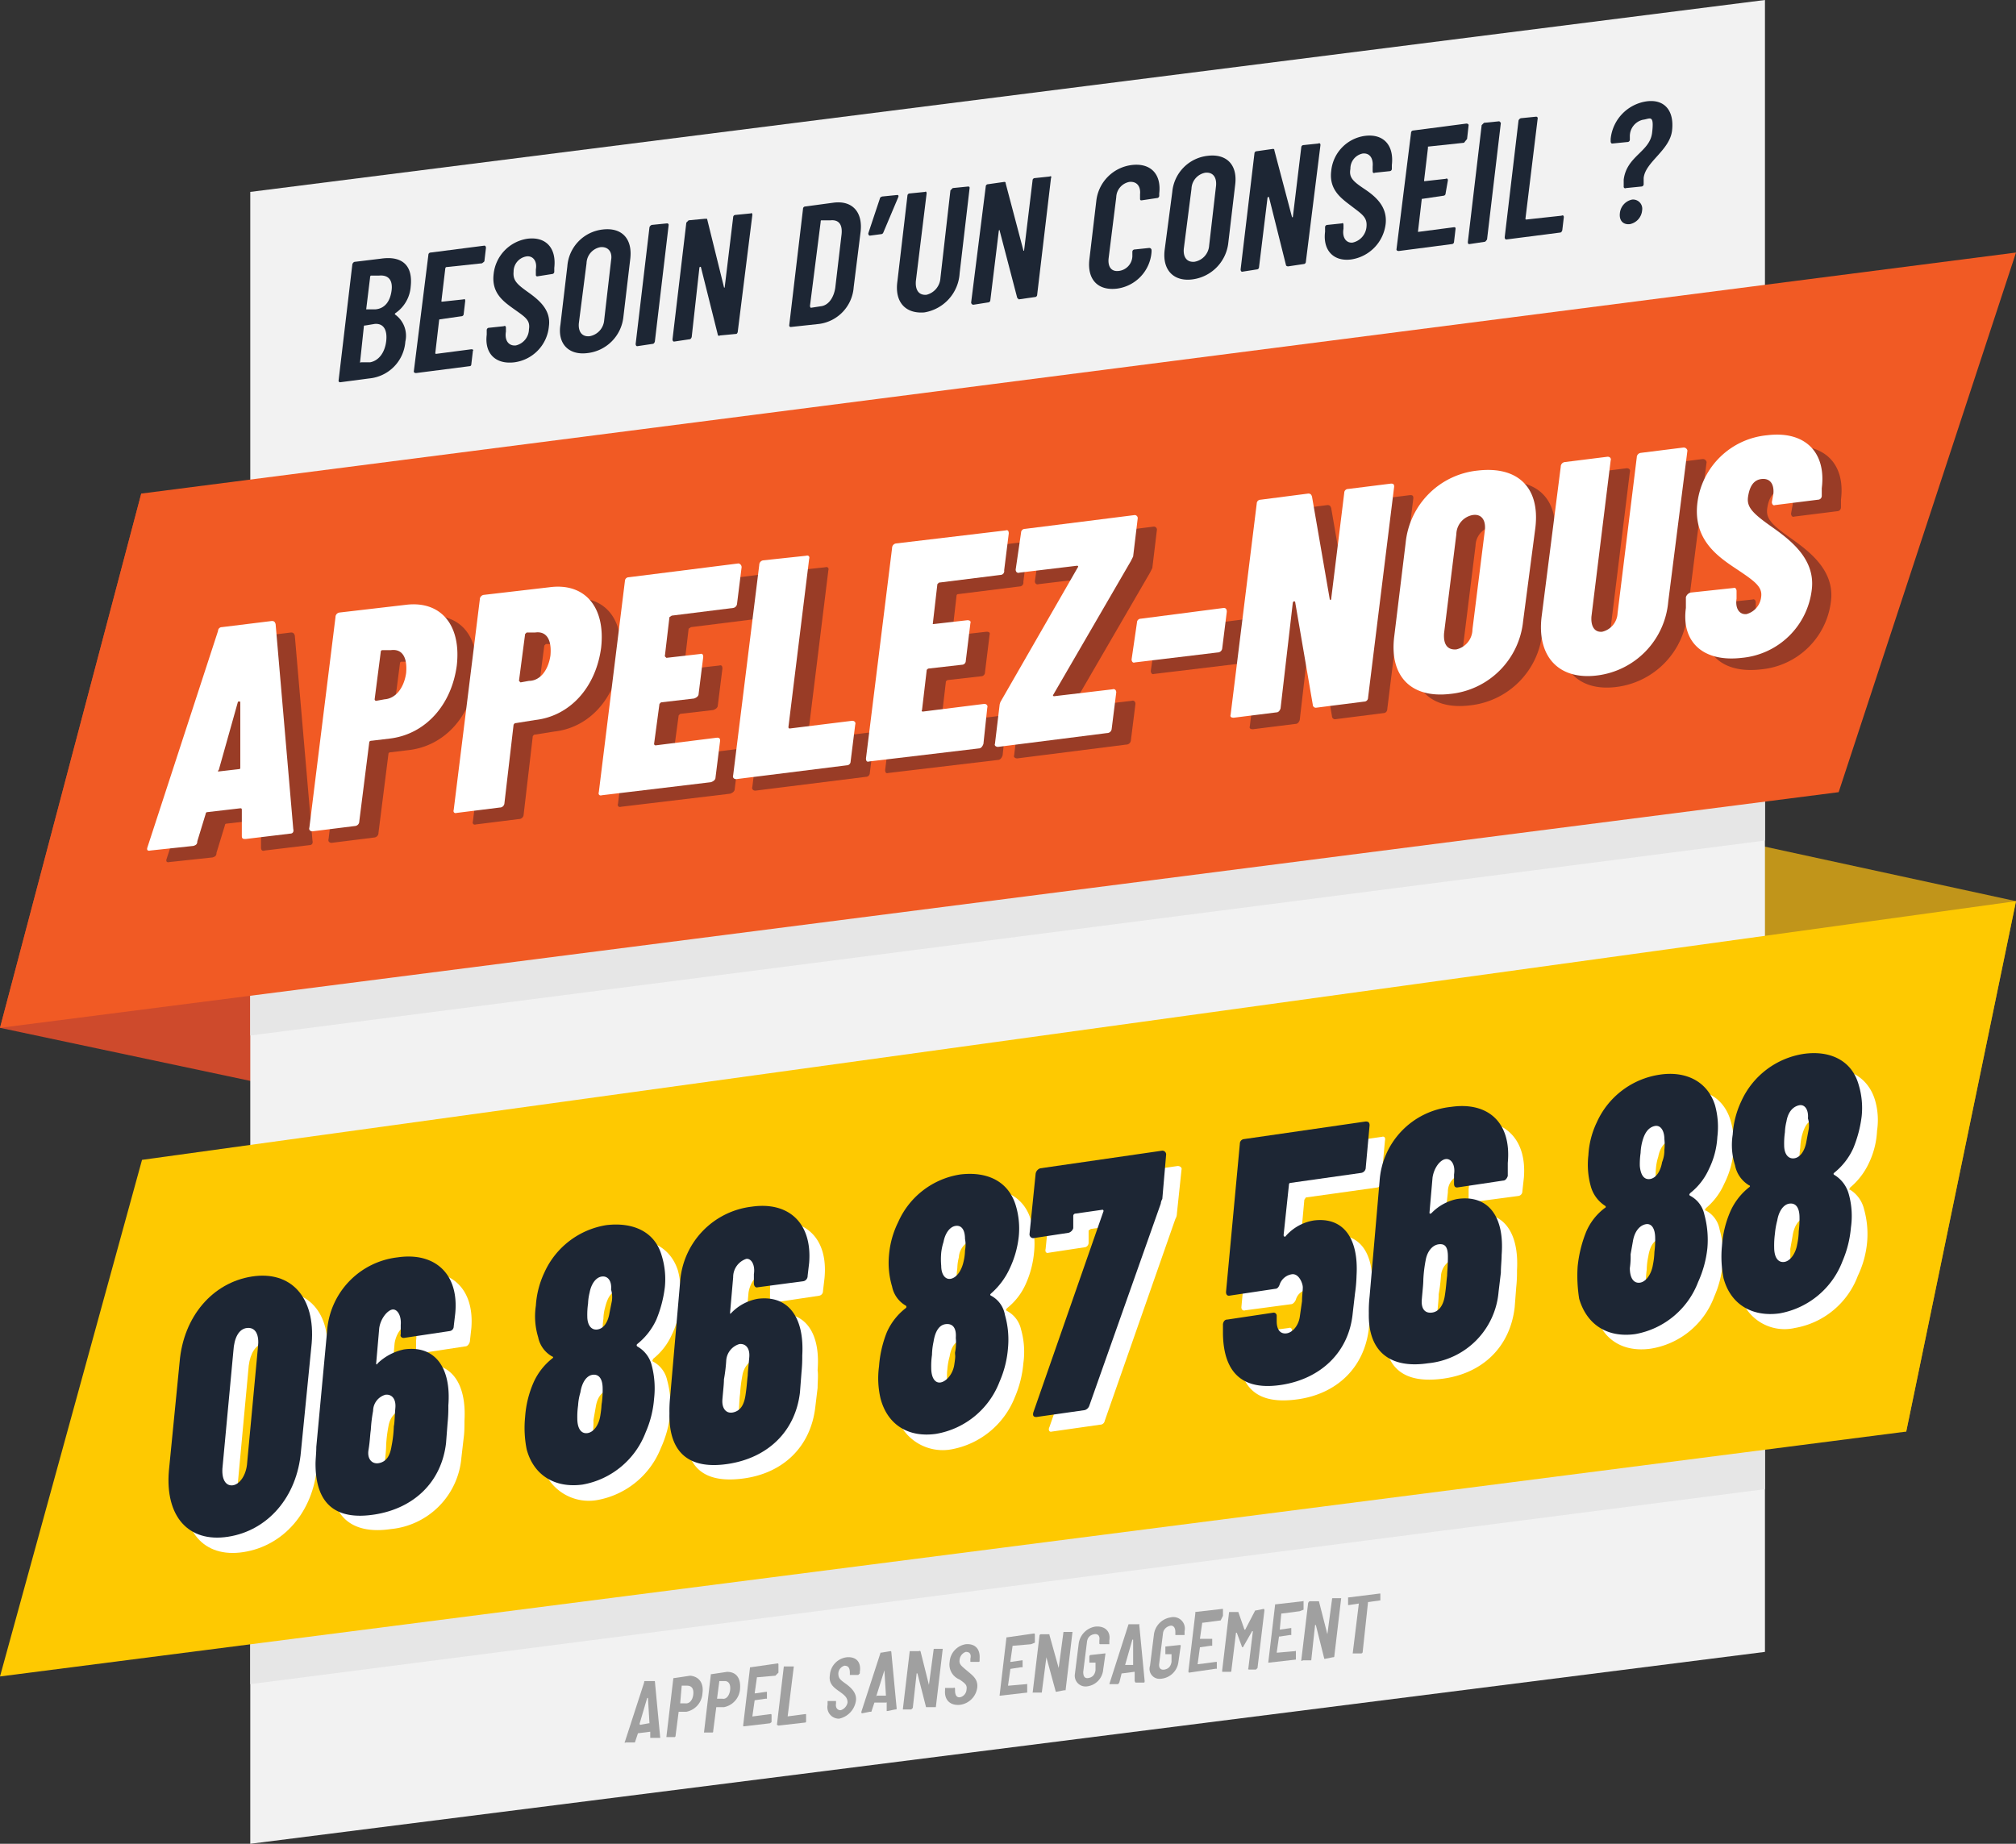 <svg id="Calque_1" data-name="Calque 1" xmlns="http://www.w3.org/2000/svg" width="262.6" height="240.2" viewBox="0 0 262.6 240.2"><rect x="0" y="0" width="262.6" height="240.2" fill="#333333" stroke="none"/><defs><style>.cls-1{fill:#c1951a;}.cls-2{fill:#ce4a2c;}.cls-3{fill:#f2f2f2;}.cls-4{fill:#e6e6e6;}.cls-5{fill:#f15a24;}.cls-6{fill:#fec901;}.cls-7{fill:#993c26;}.cls-8{fill:#fff;}.cls-9{fill:#1d2634;}.cls-10{fill:#a0a0a0;}</style></defs><title>tel-conseil</title><polyline class="cls-1" points="59 146.1 248.3 186.5 262.6 117.4 77 77.1"/><polyline class="cls-2" points="0 133.9 199 176.1 213 106.1 18.4 64.3"/><polygon class="cls-3" points="229.9 0 32.6 25 32.6 240.2 229.9 215.2 229.9 0"/><polygon class="cls-4" points="32.6 134.9 229.9 109.5 229.9 42.3 32.6 67.6 32.6 134.9"/><polygon class="cls-5" points="18.4 64.3 0 133.9 239.5 103.2 262.6 32.9 18.4 64.3"/><polygon class="cls-4" points="32.6 219.4 229.9 194 229.9 126.7 32.6 152.1 32.6 219.4"/><polygon class="cls-6" points="18.5 151.1 0 218.4 248.3 186.5 262.6 117.4 18.5 151.1"/><path class="cls-7" d="M37.7,115.3v-3.4c0-.2-.1-.2-.2-.2l-4.3.5a.2.2,0,0,0-.2.2L31.9,116c0,.4-.2.5-.5.6l-5.6.6c-.4.1-.5-.1-.4-.4l9.2-28.2a.5.5,0,0,1,.5-.5l6.5-.8c.3,0,.4.1.5.4l2.3,26.7c.1.4-.1.6-.4.6l-5.8.7C37.9,115.8,37.7,115.7,37.7,115.3Zm-3-8.4,2.6-.3c.2,0,.2-.1.2-.2V97.8h-.3l-2.5,8.9C34.5,106.9,34.6,106.9,34.7,106.9Z" transform="translate(-3.7 -4.9)"/><path class="cls-7" d="M65.7,93.1c-.7,5.2-4.1,8.9-8.6,9.5l-2.5.3c-.2,0-.3.1-.3.2L53,113.4a.6.6,0,0,1-.5.6l-5.6.7c-.3,0-.5-.2-.4-.5l3.4-27.4a.6.6,0,0,1,.5-.6l8.6-1C63.6,84.6,66.3,87.8,65.7,93.1Zm-6.6,1c.2-2.2-.6-3.2-2-3H56a.2.2,0,0,0-.2.2L55,97.5a.2.2,0,0,0,.2.2l1.1-.2C57.7,97.4,58.8,96.1,59.1,94.1Z" transform="translate(-3.7 -4.9)"/><path class="cls-7" d="M84.5,90.8c-.7,5.2-4.1,8.9-8.6,9.4l-2.5.4c-.2,0-.2.1-.3.2l-1.2,10.3a.6.6,0,0,1-.6.5l-5.6.7c-.3.1-.5-.1-.4-.4l3.4-27.4a.6.6,0,0,1,.5-.6l8.6-1C82.4,82.3,85.1,85.5,84.5,90.8Zm-6.6,1c.2-2.2-.6-3.2-2-3H74.8l-.2.2-.8,6.1.2.2,1.1-.2C76.5,95.1,77.6,93.8,77.9,91.8Z" transform="translate(-3.7 -4.9)"/><path class="cls-7" d="M101.7,85.6l-8,1-.3.2-.6,5.1.2.2,4.4-.5c.3-.1.4.1.4.4l-.6,4.8c0,.3-.3.5-.6.6l-4.3.5-.2.2-.7,5.2a.2.2,0,0,0,.2.2l8-1c.3,0,.4.1.4.4l-.6,4.8c0,.3-.3.5-.6.6L84.6,110c-.3.1-.5-.1-.4-.4l3.4-27.5a.5.5,0,0,1,.5-.5l14.3-1.8a.5.5,0,0,1,.4.5l-.6,4.8A.6.6,0,0,1,101.7,85.6Z" transform="translate(-3.7 -4.9)"/><path class="cls-7" d="M101.7,107.4,105.1,80a.6.6,0,0,1,.5-.6l5.6-.6c.3-.1.5.1.4.4l-2.7,21.9c0,.2.1.2.2.2l8.1-1c.3,0,.5.2.4.5l-.6,4.8a.5.5,0,0,1-.5.5l-14.4,1.8C101.8,107.9,101.6,107.7,101.7,107.4Z" transform="translate(-3.7 -4.9)"/><path class="cls-7" d="M136.5,81.3l-8,1a.2.2,0,0,0-.2.2l-.6,5.2h.1l4.4-.5c.3,0,.5.1.4.4l-.6,4.9a.5.5,0,0,1-.5.5l-4.4.5c-.1.1-.2.1-.2.3l-.6,5.1c-.1.1,0,.2.1.2l8-1c.3,0,.5.2.4.5l-.5,4.7c-.1.3-.3.6-.6.6l-14.3,1.7c-.3.1-.4-.1-.4-.4l3.4-27.4a.6.6,0,0,1,.5-.6l14.3-1.7c.3-.1.4.1.4.4l-.6,4.8A.5.5,0,0,1,136.5,81.3Z" transform="translate(-3.7 -4.9)"/><path class="cls-7" d="M135.8,103.3l.6-5a1.4,1.4,0,0,1,.2-.6l10-17.4c.1-.1,0-.2-.1-.2L139,81c-.3.1-.5-.1-.5-.4l.7-4.8a.5.5,0,0,1,.5-.5L154,73.5a.4.4,0,0,1,.4.4l-.6,5-.3.6L143.4,96.9c-.1.1,0,.2.1.2l7.6-.9c.3-.1.5.1.5.4l-.6,4.8a.6.6,0,0,1-.6.5l-14.2,1.8C135.9,103.7,135.7,103.5,135.8,103.3Z" transform="translate(-3.7 -4.9)"/><path class="cls-7" d="M153.6,92.3l.7-4.8a.5.5,0,0,1,.5-.5l10.8-1.4c.3,0,.4.2.4.5l-.6,4.8a.6.6,0,0,1-.6.5L154,92.7C153.8,92.8,153.6,92.6,153.6,92.3Z" transform="translate(-3.7 -4.9)"/><path class="cls-7" d="M166.5,99.5,169.9,72a.5.5,0,0,1,.5-.5l6.2-.8c.3,0,.4.1.5.4l2.3,13.3c0,.2.2.2.2,0l1.7-13.8a.5.5,0,0,1,.5-.5l5.6-.7c.3,0,.4.1.4.4l-3.4,27.5a.5.5,0,0,1-.5.5l-6.3.8a.4.4,0,0,1-.4-.4l-2.3-13.4c-.1-.1-.2-.1-.3.1L173,98.7c-.1.3-.3.5-.5.5l-5.6.7C166.6,99.9,166.4,99.8,166.5,99.5Z" transform="translate(-3.7 -4.9)"/><path class="cls-7" d="M187.8,89.4l1.5-12.3a10.5,10.5,0,0,1,9.4-9.4c5.2-.6,8.1,2.2,7.5,7.4l-1.6,12.2a10.6,10.6,0,0,1-9.5,9.5C190,97.4,187.2,94.5,187.8,89.4Zm10.2-1,1.6-12.8c.2-1.4-.4-2.3-1.6-2.1a2.6,2.6,0,0,0-2.1,2.5l-1.6,12.9c-.1,1.4.4,2.2,1.6,2.1A2.7,2.7,0,0,0,198,88.4Z" transform="translate(-3.7 -4.9)"/><path class="cls-7" d="M207,86.8l2.5-19.6a.6.6,0,0,1,.5-.6l5.6-.7c.3,0,.5.2.4.5l-2.5,20.3c-.1,1.3.4,2.1,1.4,2a2.6,2.6,0,0,0,2-2.4L219.4,66a.6.6,0,0,1,.5-.6l5.6-.7a.5.5,0,0,1,.5.4l-2.5,19.7a10.6,10.6,0,0,1-9.3,9.6C209.3,95,206.4,92,207,86.8Z" transform="translate(-3.7 -4.9)"/><path class="cls-7" d="M225.8,85.6V84.2a.9.9,0,0,1,.6-.6l5.6-.6c.2-.1.4.1.4.4v1c-.2,1.3.4,2.1,1.3,2a2.6,2.6,0,0,0,1.9-2.2c.2-1.3-.7-2-3.1-3.6s-5.8-3.8-5.2-8.7a10.1,10.1,0,0,1,9.1-8.8c4.9-.6,7.7,2.2,7.1,6.9v1a.5.5,0,0,1-.5.5l-5.6.7c-.2.1-.4-.1-.4-.4l.2-1.1c.1-1.2-.4-2-1.5-1.9s-1.6,1-1.8,2.3.5,2.1,2.9,3.8,5.9,4.2,5.4,8.3a10.1,10.1,0,0,1-9.1,8.9C228,92.7,225.2,90,225.8,85.6Z" transform="translate(-3.7 -4.9)"/><path class="cls-8" d="M35.2,113.8v-3.4c0-.2-.1-.2-.2-.2l-4.3.5a.2.2,0,0,0-.2.2l-1.1,3.6c0,.4-.2.5-.5.6l-5.6.6c-.4.1-.5-.1-.4-.4l9.2-28.2a.5.5,0,0,1,.5-.5l6.5-.8c.3,0,.4.1.5.4l2.3,26.7c.1.4-.1.6-.4.6l-5.8.7C35.4,114.2,35.2,114.2,35.2,113.8Zm-3-8.4,2.6-.3c.2,0,.2-.1.2-.2V96.3h-.3l-2.5,8.9C32,105.4,32.1,105.4,32.2,105.4Z" transform="translate(-3.7 -4.9)"/><path class="cls-8" d="M63.2,91.6c-.7,5.2-4.1,8.9-8.6,9.5l-2.5.3c-.2,0-.3.1-.3.2l-1.3,10.3a.6.6,0,0,1-.5.6l-5.6.7c-.3,0-.5-.2-.4-.5l3.4-27.4a.6.6,0,0,1,.5-.6l8.6-1C61.1,83.1,63.8,86.3,63.2,91.6Zm-6.6,1c.2-2.2-.6-3.2-2-3H53.5a.2.2,0,0,0-.2.2L52.5,96a.2.2,0,0,0,.2.2l1.1-.2C55.2,95.9,56.3,94.6,56.6,92.6Z" transform="translate(-3.7 -4.9)"/><path class="cls-8" d="M82,89.3c-.7,5.2-4.1,8.9-8.6,9.4l-2.5.4c-.2,0-.2.1-.3.2l-1.2,10.3a.6.6,0,0,1-.6.5l-5.6.7c-.3.1-.5-.1-.4-.4L66.2,83a.6.6,0,0,1,.5-.6l8.6-1C79.9,80.8,82.6,84,82,89.3Zm-6.6,1c.2-2.2-.6-3.2-2-3H72.3l-.2.2-.8,6.1.2.2,1.1-.2C74,93.6,75.1,92.3,75.4,90.3Z" transform="translate(-3.7 -4.9)"/><path class="cls-8" d="M99.2,84.1l-8,1-.3.2-.6,5.1.2.2,4.4-.5c.3-.1.4.1.4.4l-.6,4.8c0,.3-.3.5-.6.6l-4.3.5-.2.2-.7,5.2a.2.2,0,0,0,.2.2l8-1c.3,0,.4.1.4.4l-.6,4.8c0,.3-.3.5-.6.6l-14.2,1.7c-.3.1-.5-.1-.4-.4l3.4-27.5a.5.5,0,0,1,.5-.5l14.3-1.8a.5.5,0,0,1,.4.5l-.6,4.8A.6.6,0,0,1,99.2,84.1Z" transform="translate(-3.7 -4.9)"/><path class="cls-8" d="M99.2,105.9l3.4-27.4a.6.6,0,0,1,.5-.6l5.6-.6c.3-.1.5.1.4.4l-2.7,21.9c0,.2.1.2.2.2l8.1-1c.3,0,.5.2.4.5l-.6,4.8a.5.5,0,0,1-.5.5l-14.4,1.8C99.3,106.4,99.1,106.2,99.2,105.9Z" transform="translate(-3.7 -4.9)"/><path class="cls-8" d="M134,79.8l-8,1-.2.2-.6,5.2h.1l4.4-.5c.3,0,.5.1.4.4l-.6,4.9a.5.5,0,0,1-.5.5l-4.4.5c-.1.1-.2.1-.2.3l-.6,5.1c-.1.1,0,.2.1.2l8-1c.3,0,.5.2.4.5l-.5,4.7c-.1.3-.3.6-.6.6l-14.3,1.7c-.3.1-.4-.1-.4-.4l3.4-27.4a.6.6,0,0,1,.5-.6l14.3-1.7c.3-.1.4.1.4.4l-.6,4.8A.5.5,0,0,1,134,79.8Z" transform="translate(-3.7 -4.9)"/><path class="cls-8" d="M133.3,101.8l.6-5a1.4,1.4,0,0,1,.2-.6l10-17.4c.1-.1,0-.2-.1-.2l-7.5.9c-.3.1-.5-.1-.5-.4l.7-4.8a.5.5,0,0,1,.5-.5L151.5,72a.4.4,0,0,1,.4.4l-.6,5-.3.6L140.9,95.4c-.1.1,0,.2.1.2l7.6-.9c.3-.1.5.1.5.4l-.6,4.8a.6.6,0,0,1-.6.5l-14.2,1.8C133.4,102.2,133.2,102,133.3,101.8Z" transform="translate(-3.7 -4.9)"/><path class="cls-8" d="M151.1,90.8l.7-4.8a.5.5,0,0,1,.5-.5l10.8-1.4c.3,0,.4.2.4.5l-.6,4.8a.6.6,0,0,1-.6.5l-10.8,1.3C151.3,91.3,151.1,91.1,151.1,90.8Z" transform="translate(-3.7 -4.9)"/><path class="cls-8" d="M164,98l3.4-27.5a.5.5,0,0,1,.5-.5l6.2-.8c.3,0,.4.1.5.4l2.3,13.3c0,.2.2.2.2,0l1.7-13.8a.5.5,0,0,1,.5-.5l5.6-.7c.3,0,.4.1.4.4l-3.4,27.5a.5.5,0,0,1-.5.5l-6.3.8a.4.4,0,0,1-.4-.4l-2.3-13.4c-.1-.1-.2-.1-.3.1l-1.6,13.8c-.1.3-.3.5-.5.5l-5.6.7C164.1,98.4,163.9,98.3,164,98Z" transform="translate(-3.7 -4.9)"/><path class="cls-8" d="M185.3,87.9l1.5-12.3a10.5,10.5,0,0,1,9.4-9.4c5.2-.6,8.1,2.2,7.5,7.4l-1.6,12.2a10.6,10.6,0,0,1-9.5,9.5C187.5,95.9,184.7,93,185.3,87.9Zm10.2-1,1.6-12.8c.2-1.4-.4-2.3-1.6-2.1a2.6,2.6,0,0,0-2.1,2.5l-1.6,12.9c-.1,1.4.4,2.2,1.6,2.1A2.7,2.7,0,0,0,195.5,86.9Z" transform="translate(-3.7 -4.9)"/><path class="cls-8" d="M204.5,85.3,207,65.7a.6.6,0,0,1,.5-.6l5.6-.7c.3,0,.5.2.4.5L211,85.2c-.1,1.3.4,2.1,1.4,2a2.6,2.6,0,0,0,2-2.4l2.5-20.3a.6.6,0,0,1,.5-.6l5.6-.7a.5.5,0,0,1,.5.4L221,83.3a10.6,10.6,0,0,1-9.3,9.6C206.8,93.5,203.9,90.5,204.5,85.3Z" transform="translate(-3.7 -4.9)"/><path class="cls-8" d="M223.3,84.1V82.7a.9.9,0,0,1,.6-.6l5.6-.6c.2-.1.4.1.4.4v1c-.2,1.3.4,2.1,1.3,2a2.6,2.6,0,0,0,1.9-2.2c.2-1.3-.7-2-3.1-3.6s-5.8-3.8-5.2-8.7a10.1,10.1,0,0,1,9.1-8.8c4.9-.6,7.7,2.2,7.1,6.9v1a.5.5,0,0,1-.5.5l-5.6.7c-.2.1-.4-.1-.4-.4l.2-1.1c.1-1.2-.4-2-1.5-1.9s-1.6,1-1.8,2.3.5,2.1,2.9,3.8,5.9,4.2,5.4,8.3a10.1,10.1,0,0,1-9.1,8.9C225.5,91.2,222.7,88.5,223.3,84.1Z" transform="translate(-3.7 -4.9)"/><path class="cls-8" d="M27.8,198.4l1.3-14.1c.6-5.9,4.3-10.4,9.5-11.1s8.3,2.7,7.7,8.6L45,195.9c-.5,6-4.4,10.4-9.6,11.2S27.2,204.3,27.8,198.4Zm10.2-1,1.4-15c.2-1.7-.4-2.7-1.4-2.5s-1.7,1.3-1.9,2.9l-1.4,15.1c-.1,1.6.4,2.6,1.3,2.5S37.8,199,38,197.4Z" transform="translate(-3.7 -4.9)"/><path class="cls-8" d="M64.1,192.2l-.3,2.6a10.2,10.2,0,0,1-9.2,9.3c-4.7.7-7.8-1.3-7.7-6.5a17,17,0,0,1,.1-2.2l1.3-15.1a10.4,10.4,0,0,1,9.3-9.6c4.8-.7,7.9,2,7.5,7.2l-.2,1.8c-.1.3-.3.6-.6.6l-5.9.9a.5.5,0,0,1-.5-.5v-1.2c.2-1.3-.4-2.1-1.1-2s-1.5,1.1-1.7,2.4l-.4,4.5c0,.2.1.3.3.1a5.7,5.7,0,0,1,3.3-1.8c4-.6,6.2,2.2,5.9,7.3C64.2,190.7,64.2,191.5,64.1,192.2Zm-7,.5c0-.5.1-1.3.1-2.5s-.4-1.8-1.2-1.6-1.5.9-1.7,2.1a18.4,18.4,0,0,0-.3,2.4c0,.7-.1,1.5-.2,2.6s.5,1.9,1.3,1.8,1.5-1,1.7-2.2S57,193.4,57.1,192.7Z" transform="translate(-3.7 -4.9)"/><path class="cls-8" d="M88.8,182.3a3.6,3.6,0,0,1,1.8,2.4,12.5,12.5,0,0,1,.4,4.4,14.2,14.2,0,0,1-1.2,4.4,11,11,0,0,1-8.2,6.8,6.3,6.3,0,0,1-7.3-4.6,19.1,19.1,0,0,1-.2-4.2,15.6,15.6,0,0,1,1.1-4.5,7,7,0,0,1,2.4-3.1c.2-.1.2-.2.1-.3a4.7,4.7,0,0,1-1.9-2.6,10.5,10.5,0,0,1-.3-4,12.4,12.4,0,0,1,1.1-4.4,10.6,10.6,0,0,1,8.2-6.1c3.4-.5,6.2.8,7.2,3.9a11.3,11.3,0,0,1,.3,4.2,10.8,10.8,0,0,1-1.1,4.2,8.3,8.3,0,0,1-2.4,3.1C88.7,182.1,88.6,182.2,88.8,182.3Zm-4.7,7.3a12.1,12.1,0,0,0,.1-1.8c0-1.3-.5-2-1.3-1.8s-1.4.9-1.6,2.2l-.3,1.7a10.3,10.3,0,0,1-.1,1.8c0,1.3.5,2,1.3,1.9s1.5-1.1,1.7-2.4A7.8,7.8,0,0,0,84.1,189.6Zm-1.8-12.9a9.2,9.2,0,0,0-.1,1.6c.1,1.2.6,1.9,1.3,1.8a2.5,2.5,0,0,0,1.6-2.2,4.1,4.1,0,0,0,.3-1.6,6.5,6.5,0,0,0,0-1.4c0-1.2-.4-1.9-1.3-1.8s-1.3,1-1.6,2.2A5.9,5.9,0,0,0,82.3,176.7Z" transform="translate(-3.7 -4.9)"/><path class="cls-8" d="M110.2,185.7l-.3,2.5c-.6,5.2-4.2,8.6-9.3,9.3s-7.7-1.3-7.6-6.5a16.1,16.1,0,0,1,0-2.2l1.4-15.1a10.3,10.3,0,0,1,9.3-9.6c4.8-.7,7.9,2,7.4,7.3l-.2,1.7a.6.6,0,0,1-.5.6l-6,.9c-.3,0-.5-.2-.4-.5v-1.2c.1-1.3-.4-2.1-1.1-2s-1.5,1.1-1.7,2.4l-.4,4.5c0,.2.1.3.3.1a6.4,6.4,0,0,1,3.3-1.8c4-.6,6.2,2.2,5.8,7.3C110.3,184.1,110.2,184.9,110.2,185.7Zm-7.1.4c.1-.5.1-1.3.2-2.5s-.5-1.7-1.2-1.6-1.5.9-1.7,2.1a18.4,18.4,0,0,0-.3,2.4c-.1.7-.1,1.5-.2,2.7s.4,1.8,1.3,1.7,1.5-.9,1.6-2.2A15.8,15.8,0,0,0,103.1,186.1Z" transform="translate(-3.7 -4.9)"/><path class="cls-8" d="M134.9,175.7a3.6,3.6,0,0,1,1.8,2.4,10.6,10.6,0,0,1,.3,4.4,14.2,14.2,0,0,1-1.1,4.4,11,11,0,0,1-8.2,6.8,6.3,6.3,0,0,1-7.3-4.6,14.5,14.5,0,0,1-.2-4.2,12.9,12.9,0,0,1,1.1-4.5,7,7,0,0,1,2.4-3.1q.3-.2,0-.3a4.3,4.3,0,0,1-1.8-2.6,8.9,8.9,0,0,1-.3-4,11.3,11.3,0,0,1,1.1-4.3,10.5,10.5,0,0,1,8.2-6.2c3.3-.5,6.2.8,7.1,4a10.4,10.4,0,0,1,.4,4.1,12.9,12.9,0,0,1-1.1,4.2,8.3,8.3,0,0,1-2.4,3.1C134.7,175.5,134.7,175.6,134.9,175.7Zm-4.7,7.3a12.1,12.1,0,0,0,.1-1.8c0-1.3-.5-2-1.3-1.8s-1.4.9-1.6,2.2a8.6,8.6,0,0,0-.3,1.7c-.1.7,0,1.2-.1,1.8s.5,2,1.3,1.9,1.5-1.1,1.7-2.3A9.9,9.9,0,0,0,130.2,183Zm-1.8-12.9a10.3,10.3,0,0,0-.1,1.7c0,1.1.5,1.8,1.3,1.7s1.4-1,1.6-2.2a7.6,7.6,0,0,0,.3-1.6,6.5,6.5,0,0,0,0-1.4c0-1.2-.5-1.9-1.3-1.8a2.5,2.5,0,0,0-1.6,2.2A5.9,5.9,0,0,0,128.4,170.1Z" transform="translate(-3.7 -4.9)"/><path class="cls-8" d="M140.4,190.8l9.1-26.1c.1-.2,0-.3-.2-.2l-3.5.5-.3.2v1.6a.6.6,0,0,1-.6.6l-4.6.7c-.3.1-.5-.1-.4-.5l.8-7.9a.6.6,0,0,1,.5-.6l15.9-2.3c.3,0,.6.2.5.5L157,163a1.4,1.4,0,0,1-.2.7L147.6,190a.6.6,0,0,1-.6.5l-6.3.9C140.4,191.5,140.2,191.2,140.4,190.8Z" transform="translate(-3.7 -4.9)"/><path class="cls-8" d="M182.3,175.3,182,178c-.6,5.1-4.2,8.5-9.3,9.2s-7.6-1.3-7.7-6.5c.1-.5,0-.9.1-1.3a.7.7,0,0,1,.5-.7l6-.8c.2-.1.4.1.4.3v.3a1.1,1.1,0,0,1,.1.5c0,1.3.5,1.7,1.2,1.6s1.5-.9,1.7-2.2a11.8,11.8,0,0,0,.3-2.1c0-.6.1-1.3.1-1.8s-.5-1.8-1.3-1.6a1.8,1.8,0,0,0-1.6,1.3c-.1.3-.4.6-.6.6l-6,.8c-.3.1-.5-.1-.5-.4l1.8-19.3c.1-.3.3-.6.6-.6l15.9-2.3c.3-.1.5.1.4.5l-.5,5.5a.6.6,0,0,1-.5.6l-9.3,1.3-.2.3-.6,6.6c0,.2.1.2.2.1a6.2,6.2,0,0,1,3.7-2c3.8-.6,5.9,2.1,5.5,7.2C182.4,173.7,182.3,174.5,182.3,175.3Z" transform="translate(-3.7 -4.9)"/><path class="cls-8" d="M201.2,172.6l-.2,2.6c-.6,5.2-4.2,8.6-9.3,9.3s-7.8-1.3-7.7-6.6a16.2,16.2,0,0,1,.1-2.1l1.3-15.1a10.6,10.6,0,0,1,9.3-9.7c4.8-.6,7.9,2.1,7.5,7.3l-.2,1.8a.6.6,0,0,1-.5.6l-6,.8c-.3.1-.5-.1-.5-.5v-1.2c.2-1.2-.4-2-1-1.9a2.3,2.3,0,0,0-1.7,2.3l-.5,4.6c.1.2.1.2.3.1a5.7,5.7,0,0,1,3.4-1.8c3.9-.6,6.1,2.2,5.8,7.3A18,18,0,0,1,201.2,172.6Zm-7,.5c0-.5.1-1.3.2-2.5s-.5-1.8-1.3-1.7a2.5,2.5,0,0,0-1.7,2.2,21.4,21.4,0,0,1-.3,2.4c0,.7-.1,1.5-.2,2.6s.5,1.9,1.4,1.8a2.5,2.5,0,0,0,1.6-2.2C194.1,174.5,194.1,173.7,194.2,173.1Z" transform="translate(-3.7 -4.9)"/><path class="cls-8" d="M225.9,162.6a3.5,3.5,0,0,1,1.8,2.5,12,12,0,0,1,.4,4.4,13.6,13.6,0,0,1-1.1,4.3,10.6,10.6,0,0,1-8.3,6.8c-3.6.5-6.3-1.2-7.2-4.6a11,11,0,0,1-.2-4.1,14.9,14.9,0,0,1,1-4.5,7.2,7.2,0,0,1,2.5-3.1c.1-.1.1-.2,0-.4a3.7,3.7,0,0,1-1.8-2.5,10.8,10.8,0,0,1-.4-4.1,11.9,11.9,0,0,1,1.2-4.3,10.3,10.3,0,0,1,8.1-6.1c3.4-.5,6.2.7,7.2,3.9a10.6,10.6,0,0,1,.4,4.1,11.6,11.6,0,0,1-1.2,4.2,8.7,8.7,0,0,1-2.4,3.2C225.8,162.5,225.7,162.6,225.9,162.6Zm-4.7,7.4a6.2,6.2,0,0,0,.1-1.9c.1-1.2-.4-1.9-1.3-1.8s-1.4,1-1.6,2.3a8.8,8.8,0,0,0-.2,1.7,10.9,10.9,0,0,0-.1,1.8c0,1.2.5,2,1.2,1.8s1.6-1,1.8-2.3S221.2,170.5,221.2,170Zm-1.8-12.9a8.5,8.5,0,0,0,0,1.6c0,1.2.5,1.8,1.2,1.7s1.4-.9,1.7-2.1a7.8,7.8,0,0,0,.2-1.6,3.8,3.8,0,0,0,0-1.5c0-1.1-.4-1.8-1.2-1.7s-1.4,1-1.6,2.1A6.6,6.6,0,0,0,219.4,157.1Z" transform="translate(-3.7 -4.9)"/><path class="cls-8" d="M244.7,159.9a4.1,4.1,0,0,1,1.8,2.5,12,12,0,0,1,.4,4.4,12.8,12.8,0,0,1-1.2,4.3,10.7,10.7,0,0,1-8.2,6.8,6,6,0,0,1-7.2-4.5,14.4,14.4,0,0,1-.3-4.2,15.6,15.6,0,0,1,1.1-4.5,7,7,0,0,1,2.4-3.1c.2-.1.2-.2.1-.3a4.7,4.7,0,0,1-1.9-2.6,13.4,13.4,0,0,1-.3-4.1,12.4,12.4,0,0,1,1.1-4.3,10.6,10.6,0,0,1,8.2-6.1c3.4-.5,6.2.8,7.2,3.9a9.2,9.2,0,0,1,.3,4.1,10.9,10.9,0,0,1-1.1,4.3,9.2,9.2,0,0,1-2.4,3.1C244.6,159.8,244.5,159.9,244.7,159.9Zm-4.7,7.4a12.8,12.8,0,0,0,.1-1.9c0-1.2-.5-1.9-1.3-1.8s-1.4,1-1.6,2.3l-.3,1.7v1.8c-.1,1.3.4,2,1.2,1.9s1.5-1.1,1.7-2.4A7.8,7.8,0,0,0,240,167.3Zm-1.8-12.9a9.2,9.2,0,0,0-.1,1.6c.1,1.2.6,1.9,1.3,1.7s1.4-.9,1.6-2.1a4.1,4.1,0,0,0,.3-1.6,7.4,7.4,0,0,0,0-1.5c0-1.1-.4-1.8-1.3-1.7s-1.3,1-1.6,2.1A7.7,7.7,0,0,0,238.2,154.4Z" transform="translate(-3.7 -4.9)"/><path class="cls-9" d="M25.7,196.5l1.4-14.2c.5-5.9,4.3-10.3,9.4-11.1s8.3,2.7,7.8,8.7L42.9,194c-.5,5.9-4.3,10.3-9.5,11.1S25.2,202.4,25.7,196.5Zm10.2-1.1,1.4-15c.2-1.6-.3-2.6-1.4-2.5s-1.7,1.3-1.8,3l-1.4,15c-.2,1.7.4,2.6,1.3,2.5S35.8,197.1,35.9,195.4Z" transform="translate(-3.7 -4.9)"/><path class="cls-9" d="M62,190.3l-.2,2.6c-.6,5.1-4.2,8.5-9.3,9.3s-7.7-1.4-7.7-6.6c0-.6.1-1.4.1-2.2l1.4-15a10.4,10.4,0,0,1,9.2-9.7c4.8-.7,8,2.1,7.5,7.3l-.2,1.7a.6.6,0,0,1-.5.6l-6,.9c-.3,0-.5-.2-.4-.5v-1.2c.1-1.3-.5-2.1-1.1-2s-1.5,1.1-1.7,2.4l-.4,4.6c0,.2.1.2.2,0a7.1,7.1,0,0,1,3.4-1.8c4-.6,6.2,2.3,5.8,7.3A19.5,19.5,0,0,1,62,190.3Zm-7,.4c.1-.4.1-1.2.2-2.4s-.5-1.8-1.3-1.7a2.2,2.2,0,0,0-1.6,2.1,19.3,19.3,0,0,0-.3,2.5c-.1.6-.1,1.4-.3,2.6s.5,1.9,1.4,1.7,1.4-.9,1.6-2.2A15.8,15.8,0,0,0,55,190.7Z" transform="translate(-3.7 -4.9)"/><path class="cls-9" d="M86.7,180.3a3.9,3.9,0,0,1,1.9,2.5,11.8,11.8,0,0,1,.3,4.3,13.5,13.5,0,0,1-1.1,4.4,10.8,10.8,0,0,1-8.2,6.8c-3.6.5-6.4-1.2-7.3-4.6a14.3,14.3,0,0,1-.2-4.2,13.5,13.5,0,0,1,1.1-4.5,8.3,8.3,0,0,1,2.4-3.1q.3-.2,0-.3a3.7,3.7,0,0,1-1.8-2.5,9.3,9.3,0,0,1-.3-4.1,11.8,11.8,0,0,1,1.1-4.3,10.7,10.7,0,0,1,8.1-6.2c3.4-.4,6.3.8,7.2,4a10.4,10.4,0,0,1,.4,4.1,16.1,16.1,0,0,1-1.1,4.2,8.7,8.7,0,0,1-2.5,3.2A.2.2,0,0,0,86.7,180.3Zm-4.6,7.3a12.1,12.1,0,0,0,.1-1.8c0-1.3-.5-1.9-1.3-1.8s-1.4,1-1.6,2.3A7.4,7.4,0,0,0,79,188a10.3,10.3,0,0,0-.1,1.7c0,1.3.5,2,1.3,1.9s1.5-1,1.7-2.3S82,188.2,82.1,187.6Zm-1.8-12.9a10.3,10.3,0,0,0-.1,1.7c0,1.1.5,1.8,1.3,1.7s1.4-.9,1.6-2.2l.3-1.5a3.5,3.5,0,0,0-.1-1.5c.1-1.1-.4-1.8-1.2-1.7s-1.4,1-1.6,2.1A6.8,6.8,0,0,0,80.3,174.7Z" transform="translate(-3.7 -4.9)"/><path class="cls-9" d="M108.1,183.7l-.2,2.6c-.6,5.1-4.2,8.5-9.3,9.3s-7.8-1.4-7.7-6.6a17.7,17.7,0,0,1,.1-2.2l1.3-15a10.6,10.6,0,0,1,9.3-9.7c4.8-.7,7.9,2.1,7.5,7.3l-.2,1.7a.7.7,0,0,1-.5.7l-6,.8c-.3.1-.5-.2-.5-.5v-1.2c.2-1.3-.4-2.1-1-2a2.5,2.5,0,0,0-1.7,2.4l-.4,4.6c0,.2,0,.2.2,0a6.3,6.3,0,0,1,3.4-1.8c3.9-.5,6.1,2.3,5.8,7.4A19.9,19.9,0,0,1,108.1,183.7Zm-7,.4c0-.4.1-1.2.2-2.4s-.5-1.8-1.3-1.7a2.4,2.4,0,0,0-1.7,2.1,21,21,0,0,1-.3,2.5c0,.6-.1,1.4-.2,2.6s.5,1.9,1.4,1.7,1.4-.9,1.6-2.2S101,184.8,101.1,184.1Z" transform="translate(-3.7 -4.9)"/><path class="cls-9" d="M132.8,173.7a3.5,3.5,0,0,1,1.8,2.5,11.7,11.7,0,0,1,.4,4.3,13.5,13.5,0,0,1-1.1,4.4,10.8,10.8,0,0,1-8.3,6.8c-3.6.5-6.3-1.2-7.2-4.6a11.5,11.5,0,0,1-.2-4.2,14.9,14.9,0,0,1,1-4.4,8.1,8.1,0,0,1,2.5-3.2.2.2,0,0,0,0-.3,3.7,3.7,0,0,1-1.8-2.5,10.8,10.8,0,0,1-.4-4.1,11.9,11.9,0,0,1,1.2-4.3,10.6,10.6,0,0,1,8.1-6.2c3.4-.4,6.2.8,7.2,4a10.4,10.4,0,0,1,.4,4.1,12.9,12.9,0,0,1-1.2,4.2,9.6,9.6,0,0,1-2.4,3.2C132.7,173.5,132.6,173.6,132.8,173.7Zm-4.7,7.4a6.4,6.4,0,0,0,.1-1.9c.1-1.3-.4-1.9-1.3-1.8s-1.4,1-1.6,2.3a8.8,8.8,0,0,0-.2,1.7,10.3,10.3,0,0,0-.1,1.7c0,1.3.5,2,1.2,1.9s1.6-1,1.8-2.3S128.1,181.6,128.1,181.1Zm-1.8-13a9.6,9.6,0,0,0,0,1.7c0,1.1.5,1.8,1.2,1.7s1.4-.9,1.7-2.2a6.8,6.8,0,0,0,.2-1.5,3.8,3.8,0,0,0,0-1.5c0-1.1-.4-1.8-1.2-1.7s-1.4,1-1.6,2.1A7,7,0,0,0,126.3,168.1Z" transform="translate(-3.7 -4.9)"/><path class="cls-9" d="M138.3,188.9l9.1-26.1c.1-.2,0-.3-.1-.3l-3.5.5a.3.3,0,0,0-.3.3v1.6a.9.9,0,0,1-.6.6l-4.6.7a.5.5,0,0,1-.5-.5l.8-7.9a.9.9,0,0,1,.6-.7l15.9-2.3a.5.5,0,0,1,.5.5l-.5,5.8a1.4,1.4,0,0,0-.2.6L145.6,188a.9.9,0,0,1-.6.6l-6.3.9C138.3,189.5,138.2,189.3,138.3,188.9Z" transform="translate(-3.7 -4.9)"/><path class="cls-9" d="M180.2,173.4l-.3,2.6c-.5,5.1-4.2,8.5-9.2,9.3s-7.6-1.4-7.7-6.6v-1.3q.1-.6.6-.6l6-.9a.4.4,0,0,1,.4.4v.7c0,1.3.6,1.7,1.3,1.6s1.5-.9,1.7-2.1l.3-2.1c0-.7.1-1.3.1-1.8s-.5-1.8-1.4-1.7a2,2,0,0,0-1.6,1.3q-.2.6-.6.6l-6,.9c-.3,0-.4-.2-.4-.5l1.8-19.3a.6.6,0,0,1,.5-.6l15.9-2.3c.4,0,.5.2.5.5l-.5,5.5a.7.7,0,0,1-.6.7l-9.2,1.3a.2.2,0,0,0-.2.2l-.7,6.6c0,.2.2.3.3.1a6.2,6.2,0,0,1,3.6-2c3.8-.5,5.9,2.2,5.6,7.2A19.5,19.5,0,0,1,180.2,173.4Z" transform="translate(-3.7 -4.9)"/><path class="cls-9" d="M199.2,170.7l-.3,2.5a10.2,10.2,0,0,1-9.2,9.3c-4.7.7-7.8-1.3-7.7-6.5a17,17,0,0,1,.1-2.2l1.3-15a10.4,10.4,0,0,1,9.3-9.7c4.8-.7,7.9,2,7.4,7.3v1.7c-.1.3-.3.6-.6.6l-6,.9c-.3,0-.4-.2-.4-.5v-1.2c.2-1.3-.4-2.1-1.1-2s-1.5,1.1-1.7,2.4l-.4,4.6c0,.1.1.2.3,0a6.4,6.4,0,0,1,3.3-1.8c4-.6,6.2,2.2,5.8,7.3C199.3,169.1,199.2,169.9,199.2,170.7Zm-7,.4c0-.5.1-1.2.1-2.5s-.4-1.7-1.2-1.6-1.5.9-1.7,2.1a17.5,17.5,0,0,0-.3,2.5c0,.6-.1,1.4-.2,2.6s.4,1.8,1.3,1.7,1.5-.9,1.7-2.2S192.1,171.8,192.2,171.1Z" transform="translate(-3.7 -4.9)"/><path class="cls-9" d="M223.9,160.7a3.6,3.6,0,0,1,1.8,2.4,12.5,12.5,0,0,1,.4,4.4,14.2,14.2,0,0,1-1.2,4.4,10.8,10.8,0,0,1-8.2,6.8c-3.6.5-6.3-1.2-7.3-4.6a19.1,19.1,0,0,1-.2-4.2,16.5,16.5,0,0,1,1.1-4.5,7.6,7.6,0,0,1,2.4-3.1c.2-.1.2-.2.1-.3a4.4,4.4,0,0,1-1.9-2.6,10.5,10.5,0,0,1-.3-4,11.3,11.3,0,0,1,1.1-4.3,10.7,10.7,0,0,1,8.2-6.2c3.3-.5,6.2.8,7.2,4a10.6,10.6,0,0,1,.3,4.1,10.8,10.8,0,0,1-1.1,4.2,8.3,8.3,0,0,1-2.4,3.1C223.7,160.5,223.7,160.6,223.9,160.7Zm-4.7,7.3a12.1,12.1,0,0,0,.1-1.8c0-1.3-.5-2-1.3-1.8s-1.4,1-1.6,2.2l-.3,1.7a10.3,10.3,0,0,1-.1,1.8c0,1.3.5,2,1.3,1.9s1.5-1.1,1.7-2.3A9.9,9.9,0,0,0,219.2,168Zm-1.8-12.9a10.3,10.3,0,0,0-.1,1.7c.1,1.1.5,1.8,1.3,1.7s1.4-1,1.6-2.2a4.1,4.1,0,0,0,.3-1.6,6.5,6.5,0,0,0,0-1.4c0-1.1-.5-1.9-1.3-1.7s-1.3.9-1.6,2.1A6.8,6.8,0,0,0,217.4,155.1Z" transform="translate(-3.7 -4.9)"/><path class="cls-9" d="M242.7,158a4.2,4.2,0,0,1,1.8,2.4,10.6,10.6,0,0,1,.3,4.4,14.2,14.2,0,0,1-1.1,4.4,10.8,10.8,0,0,1-8.2,6.8c-3.6.5-6.4-1.2-7.3-4.6a14.5,14.5,0,0,1-.2-4.2,13.5,13.5,0,0,1,1.1-4.5,8.3,8.3,0,0,1,2.4-3.1q.3-.2,0-.3a3.9,3.9,0,0,1-1.8-2.6,8.7,8.7,0,0,1-.3-4,11.8,11.8,0,0,1,1.1-4.3,10.7,10.7,0,0,1,8.1-6.2c3.4-.5,6.3.8,7.2,4a10.4,10.4,0,0,1,.4,4.1,16.1,16.1,0,0,1-1.1,4.2,8.7,8.7,0,0,1-2.5,3.2C242.5,157.8,242.5,157.9,242.7,158Zm-4.7,7.3a12.1,12.1,0,0,0,.1-1.8c0-1.3-.5-1.9-1.3-1.8s-1.4,1-1.6,2.2a10.1,10.1,0,0,0-.3,1.7,11.5,11.5,0,0,0-.1,1.8c0,1.3.5,2,1.3,1.9s1.5-1.1,1.7-2.3A8.8,8.8,0,0,0,238,165.3Zm-1.8-12.9a10.3,10.3,0,0,0-.1,1.7c0,1.1.5,1.8,1.3,1.7s1.4-1,1.6-2.2l.3-1.6a3.2,3.2,0,0,0-.1-1.4c.1-1.1-.4-1.9-1.2-1.7s-1.4.9-1.6,2.1A6.8,6.8,0,0,0,236.2,152.4Z" transform="translate(-3.7 -4.9)"/><path class="cls-9" d="M51.8,54.2l-3.8.5a.2.2,0,0,1-.2-.2l1.8-15.2c.1-.2.2-.3.4-.3l3.3-.4c2.7-.4,4.2.8,3.9,3.6a4.6,4.6,0,0,1-2,3.5c-.1.1-.1.1,0,.2a3.4,3.4,0,0,1,1.3,3.5A5.2,5.2,0,0,1,51.8,54.2ZM54,49.4c.2-1.6-.4-2.4-1.5-2.3l-1.2.2c-.1,0-.2,0-.2.1l-.5,4.7s0,.1.1,0h1.2C53,51.9,53.8,50.9,54,49.4Zm-2.1-8.3-.5,4.1h1.2c1.2-.1,1.9-1,2.1-2.4s-.4-2.1-1.6-2H52C51.9,40.9,51.9,41,51.9,41.1Z" transform="translate(-3.7 -4.9)"/><path class="cls-9" d="M66.5,39.2l-4.7.5a.3.3,0,0,0-.1.2l-.5,4.2c0,.1,0,.1.1.1l2.8-.3c.1-.1.2,0,.2.2l-.2,1.7a.3.3,0,0,1-.3.3l-2.8.4a.1.1,0,0,0-.1.1l-.5,4.3a.1.1,0,0,0,.1.1l4.6-.6c.2,0,.3.1.2.2l-.2,1.7c0,.2-.1.3-.2.3l-7,.9c-.2,0-.3-.1-.3-.2l1.9-15.2a.3.3,0,0,1,.3-.3l7-.9c.1,0,.2.1.2.3l-.2,1.7C66.8,39,66.6,39.1,66.5,39.2Z" transform="translate(-3.7 -4.9)"/><path class="cls-9" d="M67.1,48.5v-.6a.3.3,0,0,1,.3-.3l1.9-.2c.2-.1.3,0,.3.2v.5c-.2,1.2.4,1.9,1.3,1.8a2.2,2.2,0,0,0,1.7-2.1c.2-1.2-.5-1.6-1.9-2.6s-3-2.1-2.7-4.6A5.2,5.2,0,0,1,72.4,36c2.4-.3,3.8,1.2,3.5,3.8v.5a.3.3,0,0,1-.3.3l-1.9.3c-.2,0-.2-.1-.2-.3V40c.2-1.1-.4-1.8-1.2-1.7a2,2,0,0,0-1.7,2c-.1,1.1.4,1.6,1.8,2.6s3.1,2.3,2.8,4.5a5.2,5.2,0,0,1-4.5,4.7C68.2,52.4,66.8,50.9,67.1,48.5Z" transform="translate(-3.7 -4.9)"/><path class="cls-9" d="M76.7,47.2l.9-7.6a5.2,5.2,0,0,1,4.6-4.8c2.5-.3,3.9,1.2,3.6,3.8l-.9,7.6a5.3,5.3,0,0,1-4.7,4.7C77.8,51.2,76.3,49.7,76.7,47.2Zm5.7-.6.9-7.8c.2-1.1-.4-1.8-1.4-1.7a2.2,2.2,0,0,0-1.8,2.1l-1,7.8c-.1,1.1.4,1.8,1.4,1.7A2.3,2.3,0,0,0,82.4,46.6Z" transform="translate(-3.7 -4.9)"/><path class="cls-9" d="M86.5,49.7l1.8-15.2a.5.5,0,0,1,.3-.3l2-.2a.2.2,0,0,1,.2.2L89,49.4q-.1.3-.3.3l-2,.3C86.6,50,86.5,49.9,86.5,49.7Z" transform="translate(-3.7 -4.9)"/><path class="cls-9" d="M91.3,49.1l1.8-15.2.3-.3,2.1-.2h.3L98,42.3c0,.1.1.1.1,0l1.1-9.1a.3.3,0,0,1,.3-.3l2-.2c.1-.1.2,0,.2.2L99.8,48.1c0,.1-.1.3-.2.3l-2.1.2c-.2.1-.3,0-.3-.1L95,39.7c-.1-.1-.2,0-.2.1l-1,9q-.1.3-.3.3l-2,.3C91.4,49.4,91.3,49.3,91.3,49.1Z" transform="translate(-3.7 -4.9)"/><path class="cls-9" d="M106.5,47.3l1.8-15.2a.3.3,0,0,1,.3-.3l3.7-.5c2.4-.3,3.8,1.2,3.5,3.8l-.9,7.2a5.2,5.2,0,0,1-4.5,4.8l-3.7.4A.2.2,0,0,1,106.5,47.3Zm2.8-2.3,1.3-.2c1-.1,1.7-1.1,1.9-2.4l.8-6.8c.2-1.4-.3-2.1-1.4-2h-1.2c-.1,0-.1.1-.1.2l-1.4,11Z" transform="translate(-3.7 -4.9)"/><path class="cls-9" d="M120.7,30.6l-1.9,4.5q-.1.3-.3.3l-1.5.2c-.1,0-.2-.1-.2-.3l1.5-4.5q0-.2.3-.3l2-.2C120.7,30.3,120.8,30.4,120.7,30.6Z" transform="translate(-3.7 -4.9)"/><path class="cls-9" d="M120.6,41.5l1.3-11.1a.3.3,0,0,1,.3-.3l2-.2c.1-.1.2,0,.2.2L123,41.5c-.1,1.2.4,1.9,1.4,1.8a2.4,2.4,0,0,0,1.8-2.2l1.3-11.4.3-.3,2-.2c.2,0,.2.1.2.2l-1.3,11.1a5.5,5.5,0,0,1-4.6,5.1C121.6,45.8,120.2,44.2,120.6,41.5Z" transform="translate(-3.7 -4.9)"/><path class="cls-9" d="M130.2,44.3l1.9-15.1a.3.3,0,0,1,.3-.3l2.1-.3c.1,0,.2,0,.2.2l2.3,8.7c0,.1.1.1.1,0l1.1-9.1a.3.3,0,0,1,.3-.3l1.9-.2c.2-.1.3,0,.2.2l-1.8,15.2a.3.3,0,0,1-.3.3l-2.1.3-.2-.2-2.3-8.8c0-.1-.1,0-.1.1l-1.1,9a.3.3,0,0,1-.3.3l-1.9.3A.3.3,0,0,1,130.2,44.3Z" transform="translate(-3.7 -4.9)"/><path class="cls-9" d="M145.6,38.7l.9-7.6a5.3,5.3,0,0,1,4.6-4.7c2.4-.3,3.9,1.1,3.6,3.7v.3a.3.3,0,0,1-.3.3l-2,.3c-.1,0-.2,0-.2-.2v-.6c.1-1-.4-1.7-1.4-1.6a2.1,2.1,0,0,0-1.7,2l-1,8c-.1,1.1.4,1.7,1.3,1.6a2,2,0,0,0,1.8-1.9v-.6a.3.3,0,0,1,.3-.3l1.9-.2a.3.3,0,0,1,.3.3v.2a5.2,5.2,0,0,1-4.5,4.8C146.7,42.8,145.3,41.3,145.6,38.7Z" transform="translate(-3.7 -4.9)"/><path class="cls-9" d="M155.4,37.5l1-7.6a5.2,5.2,0,0,1,4.6-4.7c2.4-.3,3.9,1.1,3.6,3.7l-.9,7.6a5.4,5.4,0,0,1-4.7,4.8C156.6,41.6,155.1,40.1,155.4,37.5Zm5.8-.6.9-7.8c.1-1.1-.4-1.8-1.4-1.7a2.2,2.2,0,0,0-1.8,2.1l-1,7.8c-.1,1.1.4,1.8,1.4,1.7A2.3,2.3,0,0,0,161.2,36.9Z" transform="translate(-3.7 -4.9)"/><path class="cls-9" d="M165.3,40l1.8-15.1a.3.3,0,0,1,.3-.3l2.1-.3c.1,0,.2,0,.2.2l2.3,8.7h.1l1.1-9.1a.3.3,0,0,1,.3-.3l1.9-.2c.2-.1.3,0,.3.2L173.8,39a.3.3,0,0,1-.3.3l-2,.3c-.2,0-.3-.1-.3-.2L169,30.6c-.1-.1-.2,0-.2.1l-1.1,9a.3.3,0,0,1-.3.3l-1.9.3C165.4,40.3,165.3,40.2,165.3,40Z" transform="translate(-3.7 -4.9)"/><path class="cls-9" d="M176.3,35.1v-.6a.3.3,0,0,1,.3-.3l1.9-.2c.1-.1.2,0,.2.2v.5c-.2,1.2.4,1.9,1.2,1.8a2.3,2.3,0,0,0,1.8-2.1c.1-1.2-.6-1.6-1.9-2.6s-3-2.1-2.7-4.6a5.1,5.1,0,0,1,4.4-4.6c2.4-.3,3.8,1.2,3.5,3.8v.5a.3.3,0,0,1-.3.3l-1.9.2c-.2.1-.3,0-.3-.2v-.6c.1-1.1-.4-1.8-1.3-1.7a2,2,0,0,0-1.6,2c-.2,1.1.3,1.6,1.8,2.6s3,2.3,2.8,4.5a5.3,5.3,0,0,1-4.5,4.7C177.4,39,176,37.5,176.3,35.1Z" transform="translate(-3.7 -4.9)"/><path class="cls-9" d="M194.4,23.5l-4.7.5v.2l-.5,4.2c0,.1,0,.1.1.1l2.7-.3c.2-.1.3,0,.3.2l-.3,1.7a.3.3,0,0,1-.3.3l-2.7.4h-.1l-.5,4.3h.1l4.6-.6c.2,0,.2.1.2.2l-.2,1.7a.3.3,0,0,1-.3.3l-6.9.9c-.2,0-.3-.1-.3-.2l1.9-15.2a.3.3,0,0,1,.3-.3l6.9-.9c.2,0,.3.1.3.2l-.2,1.8Z" transform="translate(-3.7 -4.9)"/><path class="cls-9" d="M194.9,36.4l1.8-15.2.3-.3,2-.2.2.2-1.8,15.2q-.2.3-.3.3l-2,.3C194.9,36.7,194.9,36.6,194.9,36.4Z" transform="translate(-3.7 -4.9)"/><path class="cls-9" d="M199.7,35.8l1.8-15.2a.5.5,0,0,1,.3-.3l2-.2a.2.2,0,0,1,.2.2l-1.6,13.1a.1.1,0,0,0,.1.1l4.6-.5c.2-.1.3,0,.3.2l-.2,1.7q-.1.3-.3.3l-7,.9C199.8,36.1,199.7,36,199.7,35.8Z" transform="translate(-3.7 -4.9)"/><path class="cls-9" d="M215.2,29.2v-.9c.4-3.1,3.4-3.6,3.7-6.1s-.3-1.8-1.2-1.7a2.2,2.2,0,0,0-1.7,2.2v.4a.3.3,0,0,1-.3.3l-2,.2c-.1,0-.2-.1-.2-.3V23a5.5,5.5,0,0,1,4.7-4.9c2.3-.3,3.6,1.2,3.3,3.8s-3.5,4.1-3.7,6.2v.8a.3.3,0,0,1-.3.3l-2,.2A.2.2,0,0,1,215.2,29.2Zm-.5,3.5a2,2,0,0,1,1.6-1.8,1.2,1.2,0,0,1,1.3,1.4,2,2,0,0,1-1.6,1.8C215.1,34.2,214.6,33.6,214.7,32.7Z" transform="translate(-3.7 -4.9)"/><path class="cls-10" d="M88.4,231.6v-1.1h0l-1.6.2h0l-.4,1.2H85.2c-.1.1-.2,0-.1-.1l2.5-7.7c0-.1,0-.2.1-.2H89l.7,7.4H88.4Zm-1.3-2,1.1-.2h.1l-.2-3.3H88l-1,3.4Z" transform="translate(-3.7 -4.9)"/><path class="cls-10" d="M95.2,225.5a2.6,2.6,0,0,1-2.1,2.4h-1l-.4,3.1c0,.1,0,.1-.1.2H90.5l.9-7.6c0-.1.1-.1.2-.1l2-.3C94.7,223.3,95.4,224.1,95.2,225.5Zm-1.2.2c.1-.8-.2-1.2-.8-1.2h-.7l-.2,2.3h.6C93.5,226.9,93.9,226.4,94,225.7Z" transform="translate(-3.7 -4.9)"/><path class="cls-10" d="M100.1,224.9a2.6,2.6,0,0,1-2.1,2.4H97l-.4,3.1c0,.1,0,.2-.1.2H95.4l.9-7.6h.1l2-.3C99.6,222.7,100.2,223.5,100.1,224.9Zm-1.3.2c.1-.8-.2-1.2-.7-1.2h-.7l-.3,2.3h.7C98.3,226.3,98.7,225.8,98.8,225.1Z" transform="translate(-3.7 -4.9)"/><path class="cls-10" d="M104.7,223.2l-2.3.2h-.1l-.3,2.1h.1l1.4-.2h.1v.9h-.2l-1.4.2h0l-.3,2.1h.1l2.3-.3c.1,0,.1.1.1.2v.8c0,.1-.1.1-.2.2l-3.4.4a.1.1,0,0,1-.1-.1l.9-7.6h.1l3.5-.5c.1,0,.1.1.1.2v1Z" transform="translate(-3.7 -4.9)"/><path class="cls-10" d="M104.9,229.6l.9-7.6h1.3l-.8,6.5h0l2.3-.3c.1,0,.1,0,.1.1v.8c0,.1,0,.2-.1.2l-3.5.4Z" transform="translate(-3.7 -4.9)"/><path class="cls-10" d="M111.5,227v-.5h1.1v.3c-.1.6.2.9.6.9a1.3,1.3,0,0,0,.9-1c0-.6-.3-.9-1-1.4s-1.5-1-1.3-2.2a2.5,2.5,0,0,1,2.2-2.3c1.2-.1,1.9.6,1.7,1.9v.2l-.2.2h-1.1v-.3c0-.6-.2-.9-.7-.9a1.1,1.1,0,0,0-.8,1c0,.6.2.8.9,1.3s1.5,1.2,1.4,2.2a2.8,2.8,0,0,1-2.2,2.4A1.5,1.5,0,0,1,111.5,227Z" transform="translate(-3.7 -4.9)"/><path class="cls-10" d="M119.2,227.8v-1.1c.1,0,0-.1,0,0h-1.6l-.4,1.2H117l-1,.2c-.1,0-.1-.1-.1-.2l2.5-7.7h.1l1.2-.2a.1.1,0,0,1,.1.1l.7,7.4c0,.1-.1.1-.2.1l-1,.2Zm-1.3-2h1.2l-.2-3.3h0l-1.1,3.5Z" transform="translate(-3.7 -4.9)"/><path class="cls-10" d="M121.3,227.6l.9-7.6h1.2c.1-.1.1,0,.2,0l1.1,4.4h0l.6-4.5c0-.1,0-.2.1-.2h1.1l-.9,7.6h-1.2c-.1,0-.1,0-.1-.1l-1.1-4.3h-.1l-.5,4.5-.2.2h-1.1Z" transform="translate(-3.7 -4.9)"/><path class="cls-10" d="M126.8,225.1v-.3h1.1c.1-.1.2,0,.2.1v.2c0,.6.2,1,.7.9a1.1,1.1,0,0,0,.8-1c.1-.6-.2-.8-.9-1.3a2.1,2.1,0,0,1-1.3-2.3,2.5,2.5,0,0,1,2.1-2.3c1.2-.1,1.9.6,1.8,1.9v.2c0,.1,0,.2-.1.2h-1c-.1,0-.1,0-.1-.1v-.3q.2-.9-.6-.9a1.2,1.2,0,0,0-.8,1c-.1.6.2.8.9,1.4s1.5,1.1,1.4,2.2a2.6,2.6,0,0,1-2.3,2.3C127.4,227.1,126.7,226.3,126.8,225.1Z" transform="translate(-3.7 -4.9)"/><path class="cls-10" d="M138,219.1l-2.3.2h-.1l-.3,2.1h.1l1.4-.2h.1v.9h-.2l-1.3.2c-.1,0-.1,0-.1.1l-.3,2.1h.1l2.3-.2c.1-.1.1,0,.1.1v1l-3.5.4h-.1l.9-7.6h.1l3.5-.5c.1,0,.1.1.1.2v1Z" transform="translate(-3.7 -4.9)"/><path class="cls-10" d="M138.2,225.5l.9-7.5a.2.2,0,0,1,.2-.2h1c.1,0,.1,0,.1.1l1.2,4.3h0l.6-4.5c0-.1,0-.2.1-.2h1.1l-.9,7.6h-.2l-1,.2a.1.1,0,0,1-.1-.1l-1.2-4.4h0l-.6,4.6h-1.2Z" transform="translate(-3.7 -4.9)"/><path class="cls-10" d="M143.7,223.1l.5-4a2.6,2.6,0,0,1,2.2-2.3c1.2-.1,2,.6,1.8,1.8v.5H147a.1.1,0,0,1-.1-.1v-.4c.1-.6-.2-.9-.7-.8s-.8.4-.9.9l-.5,4c0,.6.2.9.7.8s.8-.4.9-1v-1h-.8v-.8a.2.2,0,0,1,.2-.2l1.8-.2h.1l-.3,2.1a2.4,2.4,0,0,1-2.2,2.2A1.4,1.4,0,0,1,143.7,223.1Z" transform="translate(-3.7 -4.9)"/><path class="cls-10" d="M151.5,223.9v-1.2h-.1l-1.5.2h-.1l-.3,1.2c-.1.1-.1.2-.2.2h-1.1l2.5-7.8h1.3c.1-.1.1,0,.1.1l.7,7.3c0,.1,0,.2-.1.2h-1.1Zm-1.4-2.1h1.2v-3.3h-.1l-1,3.5Z" transform="translate(-3.7 -4.9)"/><path class="cls-10" d="M153.5,221.9l.5-4a2.6,2.6,0,0,1,2.2-2.3,1.5,1.5,0,0,1,1.8,1.8v.5h-1.2v-.4c0-.6-.3-.9-.7-.8s-.8.4-.9.9l-.5,4c-.1.6.2.9.7.8s.8-.4.9-1v-1h-.8v-1l1.9-.2a.1.1,0,0,1,.1.1l-.3,2.1a2.5,2.5,0,0,1-2.3,2.2A1.3,1.3,0,0,1,153.5,221.9Z" transform="translate(-3.7 -4.9)"/><path class="cls-10" d="M162.7,216l-2.3.3h-.1l-.3,2.1h1.6v.9h-.2l-1.4.2h0l-.3,2.2h.1l2.3-.3h.1v.9h-.2l-3.4.5c-.1,0-.1-.1-.1-.2l.9-7.5v-.2l3.5-.4h.1v.9Z" transform="translate(-3.7 -4.9)"/><path class="cls-10" d="M162.9,222.5l.9-7.6H165l.8,2.3h.1l1.3-2.5h.1l1-.2c.1,0,.1.1.1.2l-.9,7.5-.2.2h-.9c-.1,0-.2-.1-.1-.1l.6-4.9h-.1l-1.2,2.1h-.1l-.7-1.9h-.1l-.6,4.9c0,.1,0,.2-.1.2h-1.1Z" transform="translate(-3.7 -4.9)"/><path class="cls-10" d="M173,214.8l-2.3.3h-.1l-.2,2.1h0l1.4-.2h.1v.9h-.2l-1.3.2h-.1l-.3,2.1h.1l2.3-.2c.1-.1.1,0,.1.1v1l-3.5.4h-.1l.9-7.6h.1l3.5-.4c.1-.1.1,0,.1.1v1Z" transform="translate(-3.7 -4.9)"/><path class="cls-10" d="M173.2,221.2l.9-7.5c.1-.1.1-.2.2-.2h1.2l1.1,4.3h0l.6-4.5c0-.1,0-.2.1-.2h1.1l-.9,7.6c0,.1-.1.1-.2.1l-1,.2h-.1l-1.1-4.4H175l-.5,4.6h-1.1C173.3,221.3,173.2,221.3,173.2,221.2Z" transform="translate(-3.7 -4.9)"/><path class="cls-10" d="M183.5,212.5v.9h-.1l-1.4.2h-.1l-.7,6.5a.2.2,0,0,1-.2.2h-1.1l.8-6.5h0l-1.3.2h-.1V213h.1l4-.5Z" transform="translate(-3.7 -4.9)"/></svg>